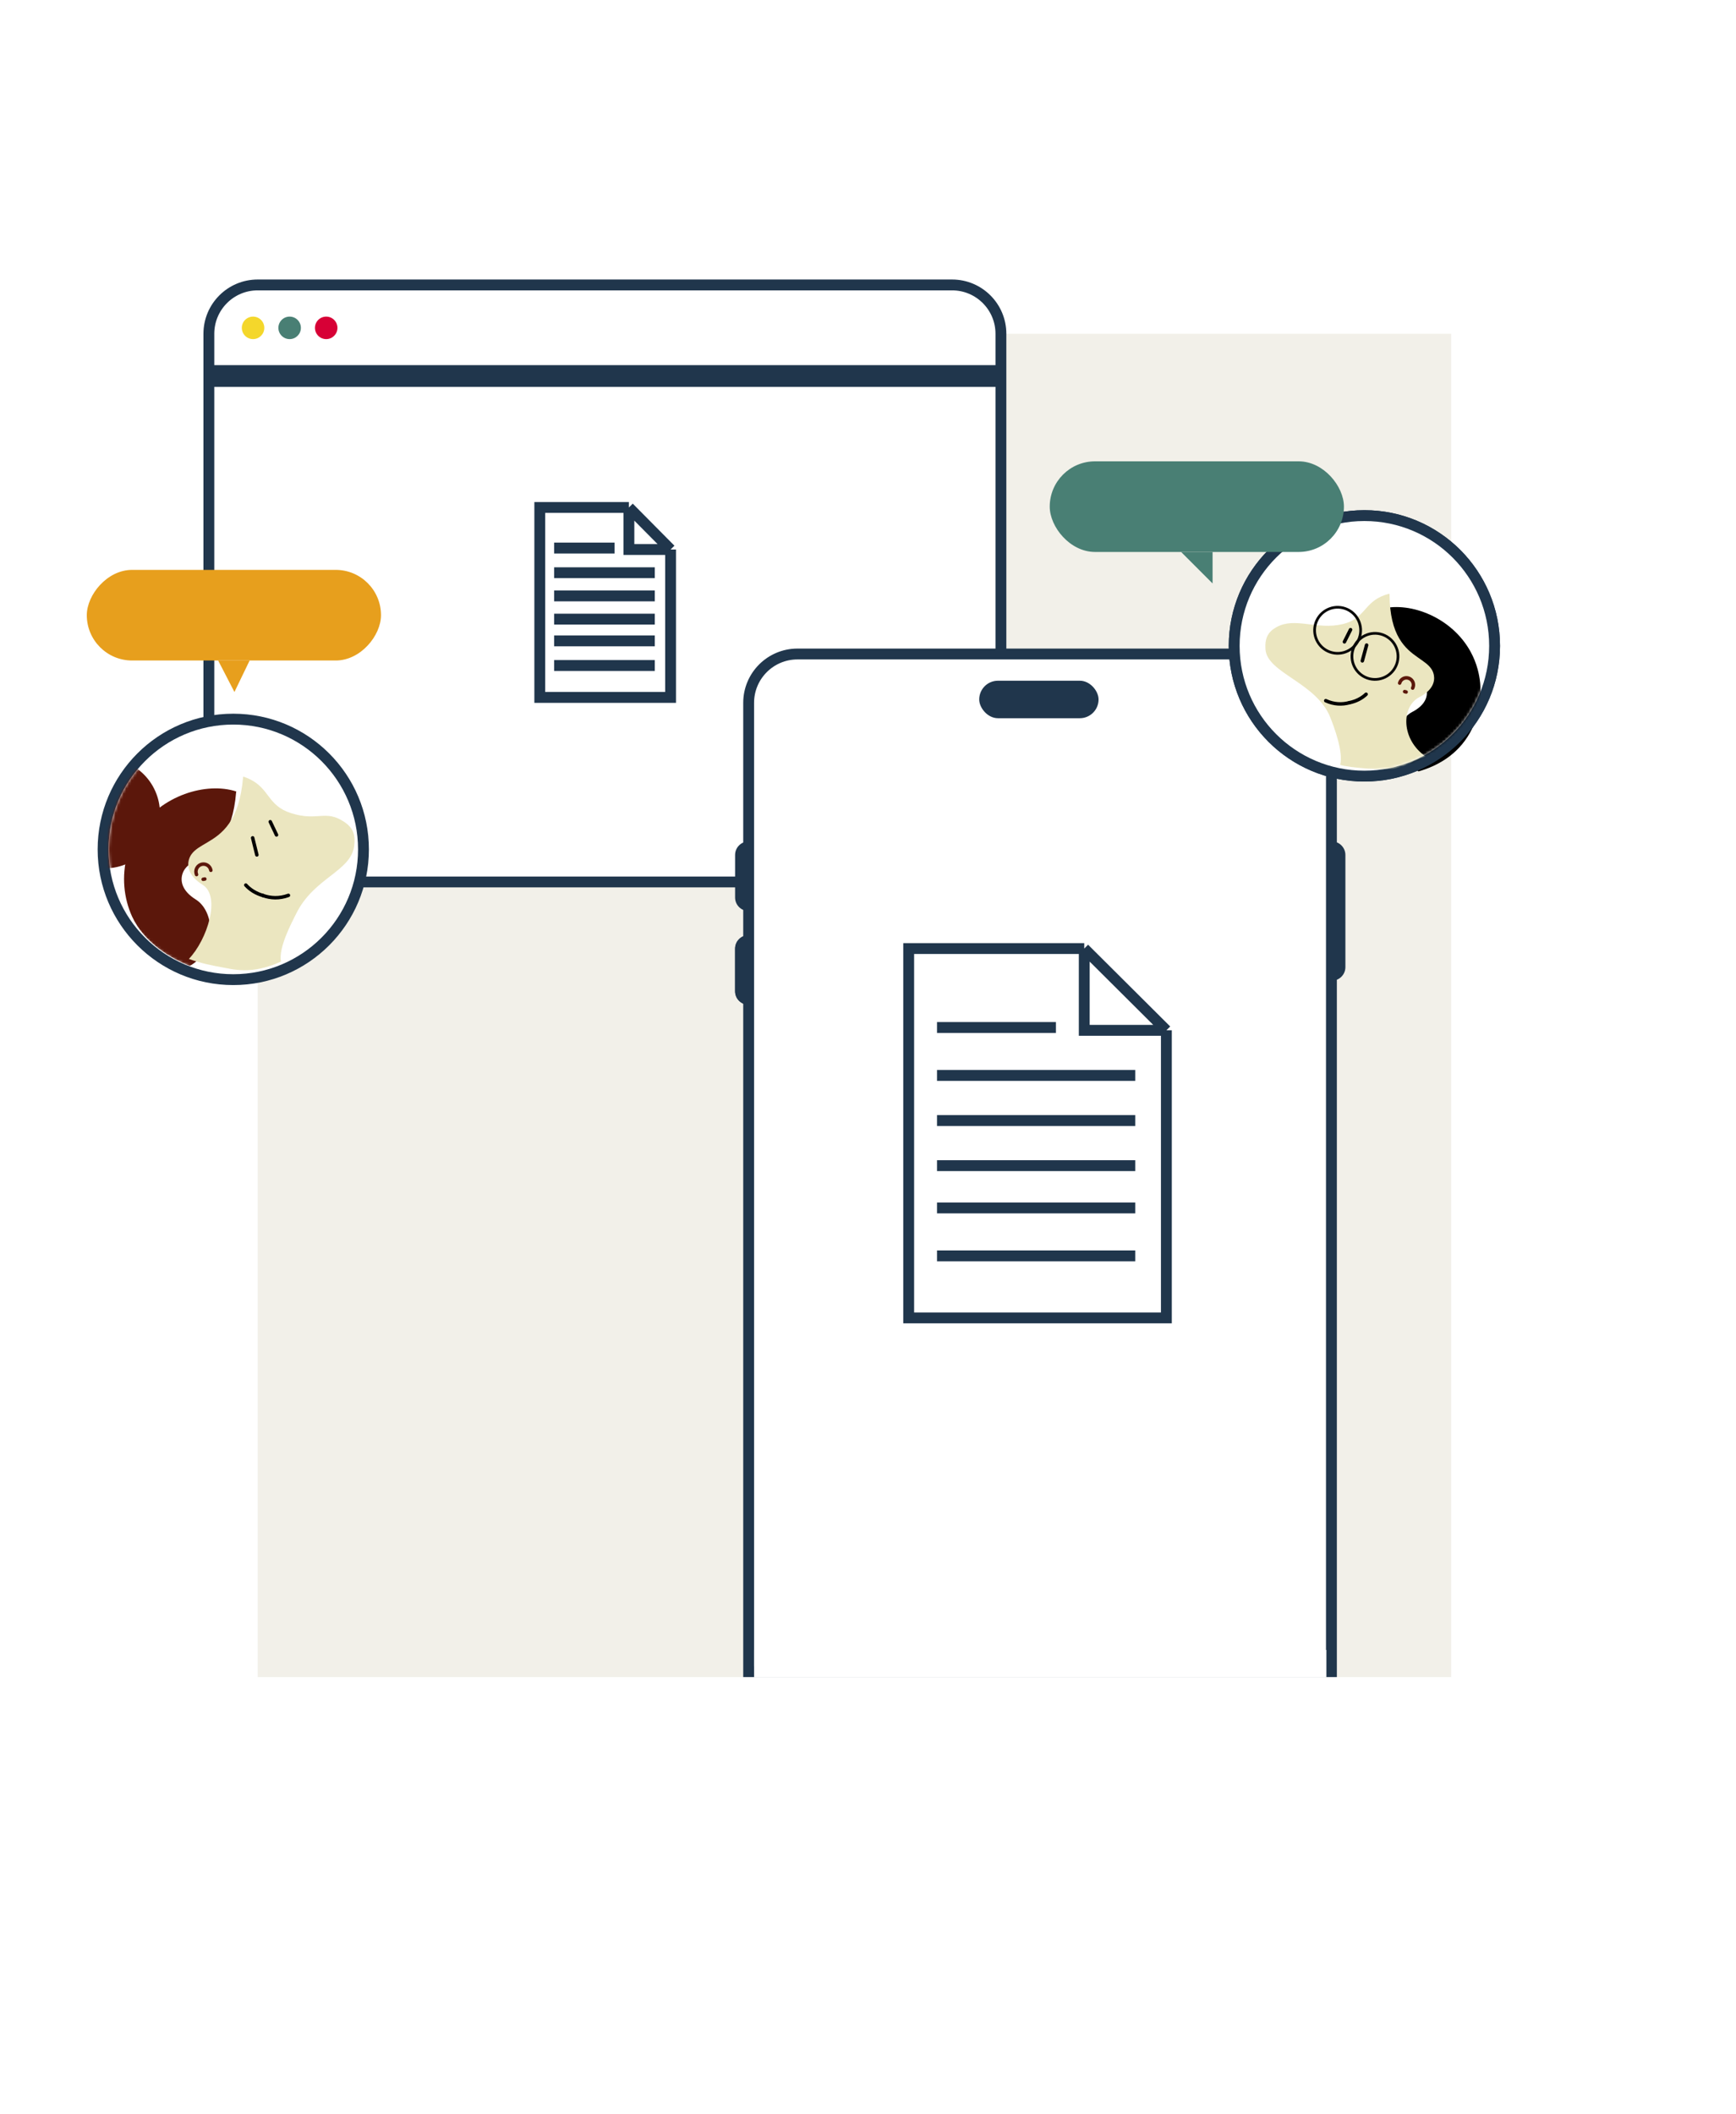<?xml version="1.0" encoding="utf-8"?>
<svg xmlns="http://www.w3.org/2000/svg" width="640" height="779" viewBox="0 0 640 779" fill="none">
<rect width="440" height="495" transform="translate(95 123)" fill="#F2F0E9"/>
<path d="M77 140.556H369V307C369 316.941 360.941 325 351 325H95C85.059 325 77 316.941 77 307V140.556ZM369 136.556H77V123C77 113.059 85.059 105 95 105H351C360.941 105 369 113.059 369 123V136.556Z" fill="white" stroke="#20364C" stroke-width="4"/>
<path d="M199 256.996V187H231.853L247.22 202.495V256.996H199Z" fill="white"/>
<path d="M247.22 202.495V256.996H199V187H231.853M247.22 202.495L231.853 187M247.22 202.495H231.853V187M204.299 211.045H241.391M204.299 201.961H226.554M204.299 219.594H241.391M204.299 228.143H241.391M204.299 236.158H241.391M204.299 245.241H241.391" stroke="#20364C" stroke-width="4"/>
<circle cx="93.296" cy="120.817" r="4.148" fill="#F4D72B"/>
<circle cx="106.777" cy="120.817" r="4.148" fill="#497F74"/>
<circle cx="120.258" cy="120.817" r="4.148" fill="#D70036"/>
<path d="M294 241H472.849C482.79 241 490.849 249.059 490.849 259V616H276V259C276 249.059 284.059 241 294 241Z" fill="white" stroke="#20364C" stroke-width="4"/>
<path d="M335 485.649V349.541H399.725L430 379.672V485.649H335Z" fill="white"/>
<path d="M430 379.672V485.649H335V349.541H399.725M430 379.672L399.725 349.541M430 379.672H399.725V349.541M345.44 396.296H418.516M345.44 378.633H389.286M345.44 412.919H418.516M345.44 429.543H418.516M345.44 445.128H418.516M345.44 462.791H418.516" stroke="#20364C" stroke-width="4"/>
<rect x="278" y="608" width="211" height="10" fill="white"/>
<rect x="361" y="250.844" width="44" height="13.818" rx="6.909" fill="#20364C"/>
<path d="M276 310.062L276 335.724V335.724C273.239 335.724 271 333.485 271 330.724L271 315.063C271 312.301 273.239 310.062 276 310.062V310.062Z" fill="#20364C"/>
<path d="M276 344.606L276 370.268V370.268C273.239 370.268 271 368.029 271 365.268L271 349.606C271 346.845 273.239 344.606 276 344.606V344.606Z" fill="#20364C"/>
<path d="M276 344.606L276 370.268V370.268C273.239 370.268 271 368.029 271 365.268L271 349.606C271 346.845 273.239 344.606 276 344.606V344.606Z" fill="#20364C"/>
<path d="M491 361.386L491 310.063V310.063C493.761 310.063 496 312.301 496 315.063L496 356.386C496 359.147 493.761 361.386 491 361.386V361.386Z" fill="#20364C"/>
<rect width="108.459" height="33.396" rx="16.698" transform="matrix(1 0 0 -1 32.002 243.396)" fill="#E79F1D"/>
<path d="M92.031 243.396H80.427L86.427 255L92.031 243.396Z" fill="#E79F1D"/>
<path d="M503 190C529.51 190 551 211.49 551 238C551 264.51 529.51 286 503 286C476.49 286 455 264.51 455 238C455 211.49 476.49 190 503 190Z" fill="white" stroke="#20364C" stroke-width="4"/>
<g filter="url(#filter0_d_4565_13839)">
<path d="M520.604 258.951C513.896 262.453 513.806 274.589 522.948 280.842L522.955 280.844C529.588 278.924 537.243 274.997 541.963 266.533C545.411 260.339 546.653 252.861 545.32 245.69C545.175 244.877 544.99 244.076 544.774 243.275C544.173 241.041 543.305 238.849 542.168 236.766C535.291 224.162 520.144 218.312 509.655 220.862L509.701 221.055C509.752 236.475 515.512 241.124 520.193 244.404C522.25 245.852 524.092 247.033 525.159 248.76C525.486 249.282 525.782 249.977 525.936 250.785C526.384 253.113 525.598 256.354 520.604 258.951V258.951Z" fill="black"/>
</g>
<g filter="url(#filter1_i_4565_13839)">
<path d="M509.658 220.935C509.032 221.077 508.427 221.254 507.835 221.465C500.218 224.176 500.724 230.141 492.449 232.121C482.909 234.403 474.851 229.377 467.959 233.28C464.897 235.006 463.679 237.29 463.964 241.416C464.578 250.182 482.77 253.647 487.873 266.536C489.108 269.651 492.762 279.19 491.5 283.997C495.041 285.113 506.71 285.901 511 285.497C511.016 285.494 513 284.997 513 284.997C515.375 284.749 518.824 282.158 523.073 280.934C513.886 274.67 513.964 262.533 520.694 259.039C525.706 256.448 526.491 253.207 526.038 250.878C525.883 250.071 525.585 249.375 525.256 248.852C524.183 247.124 522.332 245.941 520.265 244.491C515.562 241.205 509.774 236.55 509.705 221.128L509.658 220.935Z" fill="#EBE6C0"/>
</g>
<path d="M520.789 253.564C520.871 253.402 520.939 253.228 520.989 253.042C521.358 251.654 520.535 250.232 519.158 249.867C517.781 249.501 516.369 250.329 516 251.717" stroke="#5B170B" stroke-width="1.284" stroke-miterlimit="10" stroke-linecap="round"/>
<path d="M517.836 254.857C518.023 254.906 518.211 254.956 518.39 255.004" stroke="#5B170B" stroke-width="1.284" stroke-miterlimit="10" stroke-linecap="round"/>
<path d="M497.463 258.94C494.788 259.677 491.759 259.588 488.758 258.202" stroke="black" stroke-width="1.284" stroke-miterlimit="10" stroke-linecap="round"/>
<path d="M497.463 258.94C499.939 258.44 502.09 257.304 503.63 255.83" stroke="black" stroke-width="1.284" stroke-miterlimit="10" stroke-linecap="round"/>
<path d="M503.815 237.71L502.236 243.528" stroke="black" stroke-width="1.284" stroke-linecap="round"/>
<path d="M497.896 232.035L495.64 236.518" stroke="black" stroke-width="1.284" stroke-linecap="round"/>
<circle cx="493.133" cy="232.268" r="8.49" transform="rotate(19.377 493.133 232.268)" stroke="#080808"/>
<circle cx="506.904" cy="241.875" r="8.49" transform="rotate(19.377 506.904 241.875)" stroke="#080808"/>
<path d="M503 190C529.51 190 551 211.49 551 238C551 264.51 529.51 286 503 286C476.49 286 455 264.51 455 238C455 211.49 476.49 190 503 190Z" fill="white" stroke="#20364C" stroke-width="4"/>
<mask id="mask0_4565_13839" style="mask-type:alpha" maskUnits="userSpaceOnUse" x="457" y="192" width="92" height="92">
<ellipse cx="503" cy="238" rx="46" ry="46" transform="rotate(-90 503 238)" fill="white"/>
</mask>
<g mask="url(#mask0_4565_13839)">
<g filter="url(#filter2_d_4565_13839)">
<path d="M520.606 258.951C513.898 262.453 513.807 274.589 522.95 280.842L522.957 280.844C529.59 278.924 537.244 274.997 541.964 266.533C545.412 260.339 546.655 252.861 545.322 245.69C545.177 244.877 544.991 244.076 544.776 243.275C544.175 241.041 543.307 238.849 542.17 236.766C535.293 224.162 520.146 218.312 509.656 220.862L509.703 221.055C509.754 236.475 515.514 241.124 520.195 244.404C522.252 245.852 524.094 247.033 525.161 248.76C525.488 249.282 525.784 249.977 525.938 250.785C526.386 253.113 525.6 256.354 520.606 258.951V258.951Z" fill="black"/>
</g>
<g filter="url(#filter3_i_4565_13839)">
<path d="M509.66 220.935C509.034 221.077 508.428 221.254 507.837 221.465C500.22 224.176 500.726 230.141 492.451 232.121C482.911 234.403 474.852 229.377 467.961 233.28C464.899 235.006 463.681 237.29 463.966 241.416C464.58 250.182 482.772 253.647 487.875 266.536C489.11 269.651 492.763 279.19 491.502 283.997C495.043 285.113 506.712 285.901 511.002 285.497C511.018 285.494 513.002 284.997 513.002 284.997C515.377 284.749 518.826 282.158 523.074 280.934C513.888 274.67 513.965 262.533 520.696 259.039C525.708 256.448 526.493 253.207 526.04 250.878C525.885 250.071 525.587 249.375 525.258 248.852C524.185 247.124 522.334 245.941 520.267 244.491C515.564 241.205 509.776 236.55 509.707 221.128L509.66 220.935Z" fill="#EBE6C0"/>
</g>
<path d="M520.791 253.564C520.872 253.402 520.941 253.228 520.99 253.042C521.359 251.654 520.536 250.232 519.16 249.867C517.783 249.501 516.37 250.329 516.001 251.717" stroke="#5B170B" stroke-width="1.284" stroke-miterlimit="10" stroke-linecap="round"/>
<path d="M517.837 254.857C518.025 254.906 518.212 254.956 518.392 255.004" stroke="#5B170B" stroke-width="1.284" stroke-miterlimit="10" stroke-linecap="round"/>
<path d="M497.465 258.94C494.789 259.677 491.76 259.588 488.759 258.202" stroke="black" stroke-width="1.284" stroke-miterlimit="10" stroke-linecap="round"/>
<path d="M497.465 258.94C499.941 258.44 502.092 257.304 503.632 255.83" stroke="black" stroke-width="1.284" stroke-miterlimit="10" stroke-linecap="round"/>
<path d="M503.817 237.71L502.238 243.528" stroke="black" stroke-width="1.284" stroke-linecap="round"/>
<path d="M497.898 232.035L495.642 236.518" stroke="black" stroke-width="1.284" stroke-linecap="round"/>
</g>
<circle cx="493.133" cy="232.268" r="8.49" transform="rotate(19.377 493.133 232.268)" stroke="#080808"/>
<circle cx="506.904" cy="241.875" r="8.49" transform="rotate(19.377 506.904 241.875)" stroke="#080808"/>
<rect x="495.459" y="203.396" width="108.459" height="33.396" rx="16.698" transform="rotate(180 495.459 203.396)" fill="#497F74"/>
<path d="M435.43 203.396H447.033V215L435.43 203.396Z" fill="#497F74"/>
<path d="M86 265C59.49 265 38 286.49 38 313C38 339.51 59.49 361 86 361C112.51 361 134 339.51 134 313C134 286.49 112.51 265 86 265Z" fill="white" stroke="#20364C" stroke-width="4"/>
<mask id="mask1_4565_13839" style="mask-type:alpha" maskUnits="userSpaceOnUse" x="40" y="267" width="92" height="92">
<ellipse cx="46" cy="46" rx="46" ry="46" transform="matrix(4.4105e-08 -1 -1 -4.4105e-08 132 359)" fill="white"/>
</mask>
<g mask="url(#mask1_4565_13839)">
<g filter="url(#filter4_d_4565_13839)">
<path d="M72.2 328.056C79.078 332.368 80.306 346.583 70 352.5C63.067 349.886 53.049 343.814 48.715 334.363C45.549 327.447 44.852 319.344 46.883 311.786C47.106 310.929 47.372 310.089 47.67 309.25C48.502 306.911 49.615 304.64 51.007 302.508C59.426 289.607 76.122 284.629 87.125 288.241L87.059 288.444C85.703 304.933 79.15 309.419 73.867 312.532C71.545 313.907 69.474 315.015 68.188 316.771C67.794 317.303 67.418 318.021 67.186 318.872C66.51 321.325 67.077 324.857 72.2 328.056Z" fill="#5B170B"/>
</g>
<g filter="url(#filter5_i_4565_13839)">
<path d="M87.113 288.32C87.771 288.525 88.404 288.766 89.019 289.041C96.936 292.583 95.892 298.921 104.576 301.737C114.587 304.983 117.346 300.288 124.388 305.043C127.517 307.148 128.627 309.694 127.974 314.082C126.577 323.407 113.111 325.577 106.566 338.932C104.982 342.16 100.055 351.252 100.999 356.5C89.999 361.5 83.324 359.295 78.77 358.5C78.77 363.25 78.77 362.743 78.77 358.5C76.251 358.034 71.507 357.167 67.066 355.5C73.78 348.5 78.997 332.449 72.094 328.144C66.952 324.949 66.385 321.417 67.066 318.964C67.3 318.114 67.678 317.395 68.074 316.863C69.367 315.106 71.447 313.997 73.78 312.62C79.088 309.503 85.672 305.011 87.047 288.523L87.113 288.32Z" fill="#EBE6C0"/>
</g>
<path d="M72.458 322.279C72.385 322.098 72.326 321.907 72.289 321.704C72.012 320.188 73.012 318.737 74.516 318.462C76.019 318.187 77.46 319.192 77.737 320.708" stroke="#5B170B" stroke-width="1.284" stroke-miterlimit="10" stroke-linecap="round"/>
<path d="M75.506 323.911C75.302 323.948 75.097 323.986 74.901 324.021" stroke="#5B170B" stroke-width="1.284" stroke-miterlimit="10" stroke-linecap="round"/>
<path d="M96.956 329.998C99.755 331.012 103.002 331.172 106.329 329.943" stroke="black" stroke-width="1.284" stroke-miterlimit="10" stroke-linecap="round"/>
<path d="M96.951 329.998C94.345 329.254 92.14 327.858 90.618 326.151" stroke="black" stroke-width="1.284" stroke-miterlimit="10" stroke-linecap="round"/>
<path d="M93.145 308.754L94.698 315.034" stroke="black" stroke-width="1.284" stroke-linecap="round"/>
<path d="M99.631 302.814L101.941 307.678" stroke="black" stroke-width="1.284" stroke-linecap="round"/>
<circle cx="38.717" cy="299.717" r="20.257" transform="rotate(-23.85 38.717 299.717)" fill="#5B170B"/>
</g>
<defs>
<filter id="filter0_d_4565_13839" x="495.954" y="210" width="63.591" height="87.971" filterUnits="userSpaceOnUse" color-interpolation-filters="sRGB">
<feFlood flood-opacity="0" result="BackgroundImageFix"/>
<feColorMatrix in="SourceAlpha" type="matrix" values="0 0 0 0 0 0 0 0 0 0 0 0 0 0 0 0 0 0 127 0" result="hardAlpha"/>
<feOffset dy="3.425"/>
<feGaussianBlur stdDeviation="6.85"/>
<feColorMatrix type="matrix" values="0 0 0 0 0.031 0 0 0 0 0.031 0 0 0 0 0.031 0 0 0 0.12 0"/>
<feBlend mode="normal" in2="BackgroundImageFix" result="effect1_dropShadow_4565_13839"/>
<feBlend mode="normal" in="SourceGraphic" in2="effect1_dropShadow_4565_13839" result="shape"/>
</filter>
<filter id="filter1_i_4565_13839" x="463.924" y="218.795" width="64.793" height="66.81" filterUnits="userSpaceOnUse" color-interpolation-filters="sRGB">
<feFlood flood-opacity="0" result="BackgroundImageFix"/>
<feBlend mode="normal" in="SourceGraphic" in2="BackgroundImageFix" result="shape"/>
<feColorMatrix in="SourceAlpha" type="matrix" values="0 0 0 0 0 0 0 0 0 0 0 0 0 0 0 0 0 0 127 0" result="hardAlpha"/>
<feOffset dx="2.569" dy="-2.141"/>
<feGaussianBlur stdDeviation="4.924"/>
<feComposite in2="hardAlpha" operator="arithmetic" k2="-1" k3="1"/>
<feColorMatrix type="matrix" values="0 0 0 0 0.925 0 0 0 0 0.729 0 0 0 0 0.196 0 0 0 0.7 0"/>
<feBlend mode="normal" in2="shape" result="effect1_innerShadow_4565_13839"/>
</filter>
<filter id="filter2_d_4565_13839" x="495.956" y="210" width="63.591" height="87.971" filterUnits="userSpaceOnUse" color-interpolation-filters="sRGB">
<feFlood flood-opacity="0" result="BackgroundImageFix"/>
<feColorMatrix in="SourceAlpha" type="matrix" values="0 0 0 0 0 0 0 0 0 0 0 0 0 0 0 0 0 0 127 0" result="hardAlpha"/>
<feOffset dy="3.425"/>
<feGaussianBlur stdDeviation="6.85"/>
<feColorMatrix type="matrix" values="0 0 0 0 0.031 0 0 0 0 0.031 0 0 0 0 0.031 0 0 0 0.12 0"/>
<feBlend mode="normal" in2="BackgroundImageFix" result="effect1_dropShadow_4565_13839"/>
<feBlend mode="normal" in="SourceGraphic" in2="effect1_dropShadow_4565_13839" result="shape"/>
</filter>
<filter id="filter3_i_4565_13839" x="463.926" y="218.795" width="64.793" height="66.81" filterUnits="userSpaceOnUse" color-interpolation-filters="sRGB">
<feFlood flood-opacity="0" result="BackgroundImageFix"/>
<feBlend mode="normal" in="SourceGraphic" in2="BackgroundImageFix" result="shape"/>
<feColorMatrix in="SourceAlpha" type="matrix" values="0 0 0 0 0 0 0 0 0 0 0 0 0 0 0 0 0 0 127 0" result="hardAlpha"/>
<feOffset dx="2.569" dy="-2.141"/>
<feGaussianBlur stdDeviation="4.924"/>
<feComposite in2="hardAlpha" operator="arithmetic" k2="-1" k3="1"/>
<feColorMatrix type="matrix" values="0 0 0 0 0.925 0 0 0 0 0.729 0 0 0 0 0.196 0 0 0 0.7 0"/>
<feBlend mode="normal" in2="shape" result="effect1_innerShadow_4565_13839"/>
</filter>
<filter id="filter4_d_4565_13839" x="32.034" y="276.82" width="68.792" height="92.806" filterUnits="userSpaceOnUse" color-interpolation-filters="sRGB">
<feFlood flood-opacity="0" result="BackgroundImageFix"/>
<feColorMatrix in="SourceAlpha" type="matrix" values="0 0 0 0 0 0 0 0 0 0 0 0 0 0 0 0 0 0 127 0" result="hardAlpha"/>
<feOffset dy="3.425"/>
<feGaussianBlur stdDeviation="6.85"/>
<feColorMatrix type="matrix" values="0 0 0 0 0.031 0 0 0 0 0.031 0 0 0 0 0.031 0 0 0 0.12 0"/>
<feBlend mode="normal" in2="BackgroundImageFix" result="effect1_dropShadow_4565_13839"/>
<feBlend mode="normal" in="SourceGraphic" in2="effect1_dropShadow_4565_13839" result="shape"/>
</filter>
<filter id="filter5_i_4565_13839" x="66.833" y="286.18" width="63.889" height="75.695" filterUnits="userSpaceOnUse" color-interpolation-filters="sRGB">
<feFlood flood-opacity="0" result="BackgroundImageFix"/>
<feBlend mode="normal" in="SourceGraphic" in2="BackgroundImageFix" result="shape"/>
<feColorMatrix in="SourceAlpha" type="matrix" values="0 0 0 0 0 0 0 0 0 0 0 0 0 0 0 0 0 0 127 0" result="hardAlpha"/>
<feOffset dx="2.569" dy="-2.141"/>
<feGaussianBlur stdDeviation="4.924"/>
<feComposite in2="hardAlpha" operator="arithmetic" k2="-1" k3="1"/>
<feColorMatrix type="matrix" values="0 0 0 0 0.925 0 0 0 0 0.729 0 0 0 0 0.196 0 0 0 0.7 0"/>
<feBlend mode="normal" in2="shape" result="effect1_innerShadow_4565_13839"/>
</filter>
</defs>
</svg>